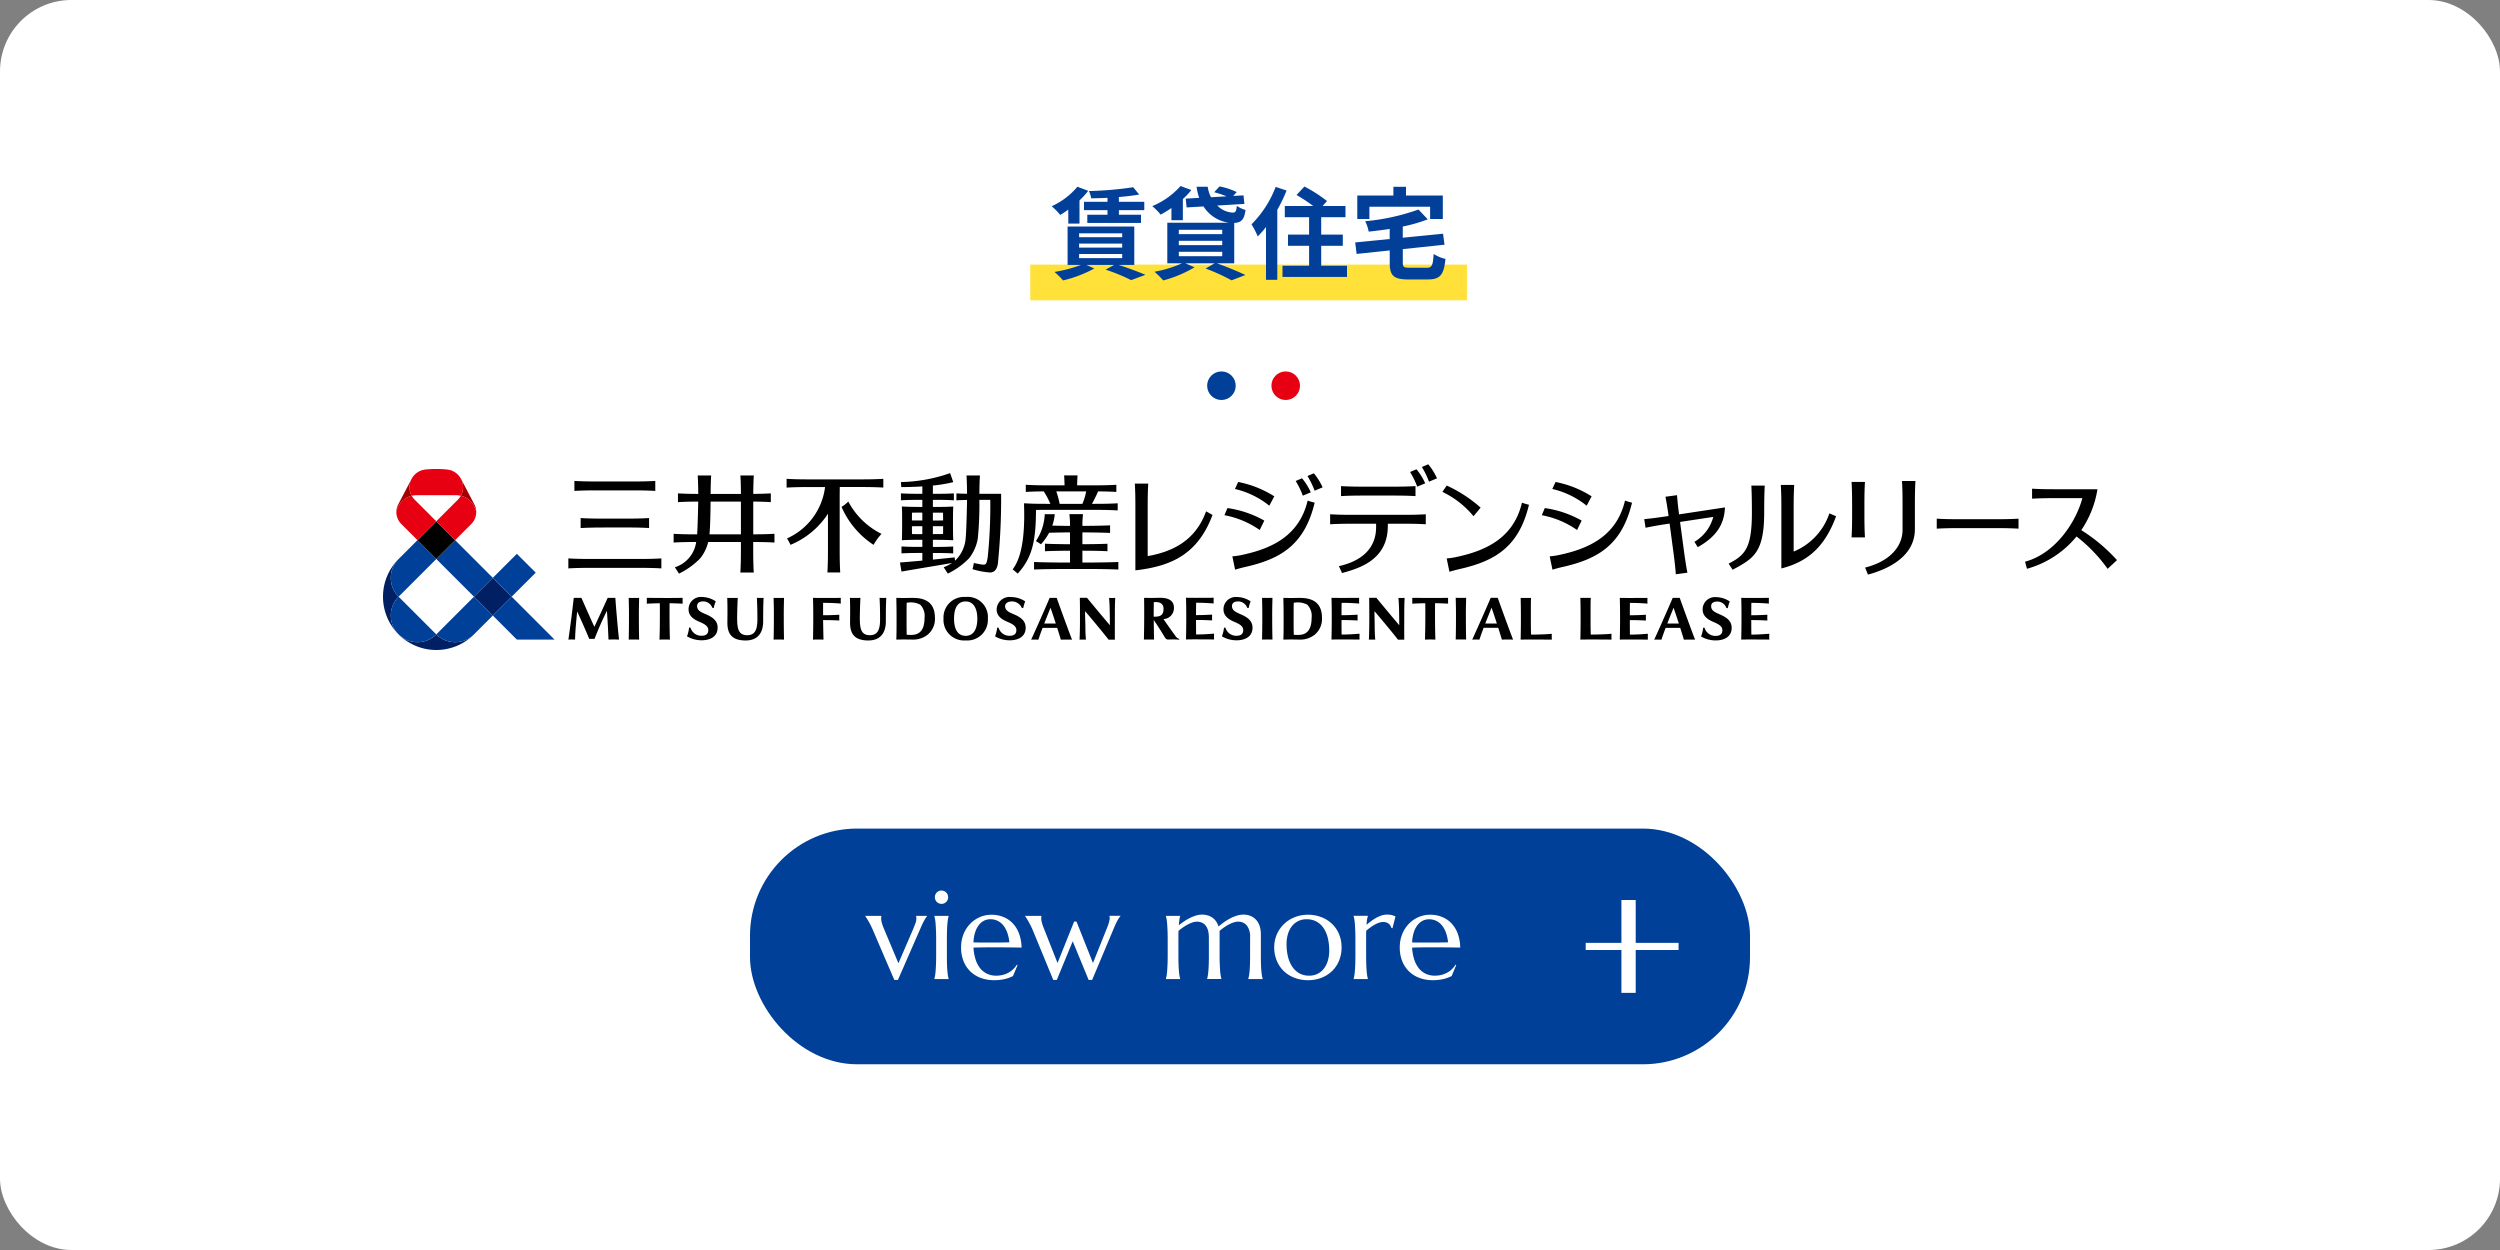 <svg xmlns="http://www.w3.org/2000/svg" xmlns:xlink="http://www.w3.org/1999/xlink" width="350" height="175" viewBox="0 0 350 175">
  <rect x="0" y="0" width="350" height="175" fill="#808080" stroke="none"/>
  <defs>
    <clipPath id="clip-path">
      <rect id="長方形_31818" data-name="長方形 31818" width="242.763" height="26" fill="none"/>
    </clipPath>
  </defs>
  <g id="グループ_26053" data-name="グループ 26053" transform="translate(9943 -22251)">
    <g id="グループ_26054" data-name="グループ 26054">
      <g id="グループ_26015" data-name="グループ 26015">
        <rect id="長方形_32717" data-name="長方形 32717" width="350" height="175" rx="10" transform="translate(-9943 22251)" fill="#fff"/>
        <g id="グループ_25998" data-name="グループ 25998" transform="translate(-10055 20030)">
          <rect id="長方形_27430" data-name="長方形 27430" width="61.132" height="5" transform="translate(256.238 2258.044)" fill="#ffe139"/>
          <path id="パス_35655" data-name="パス 35655" d="M-19.95-9.744h-3.29v1.162h3.29v.644h-2.828V-6.79h7.518V-7.938h-3.094v-.644H-14.8V-9.744h-3.556v-.672c1.036-.084,2.016-.2,2.842-.35l-.84-1.022a48.187,48.187,0,0,1-6.2.532,4.11,4.11,0,0,1,.322,1.022c.728-.014,1.5-.028,2.282-.07Zm-5.488,3.052h1.568V-9.94a11.878,11.878,0,0,0,1.218-1.344l-1.512-.574a10.143,10.143,0,0,1-3.6,2.73,9.869,9.869,0,0,1,1.2,1.218,11.885,11.885,0,0,0,1.12-.742Zm1.512,4.256h6.034v.574h-6.034Zm0-1.456h6.034v.56h-6.034Zm0-1.442h6.034v.546h-6.034ZM-16.2-.91V-6.286h-9.338V-.91h1.876a19.007,19.007,0,0,1-3.71.98,10.757,10.757,0,0,1,1.2,1.19A17.892,17.892,0,0,0-21.8-.406L-22.9-.91h3.878l-1.2.658a25.372,25.372,0,0,1,3.584,1.47l2-.742C-15.554.084-17.038-.476-18.4-.91ZM-11-7.168h1.6v-2.968a9.96,9.96,0,0,0,1.19-1.26l-1.512-.56a10.858,10.858,0,0,1-3.962,2.814,8.584,8.584,0,0,1,1.176,1.19A16.261,16.261,0,0,0-11-8.876Zm1.036,4.424h6.076v.616H-9.968Zm0-1.54h6.076v.6H-9.968Zm0-1.54h6.076v.6H-9.968Zm7.756,4.69V-6.79c.966-.056,1.4-.42,1.582-1.82a3.6,3.6,0,0,1-1.218-.574c-.07.714-.168.938-.532.952a3.3,3.3,0,0,1-2.212-.994L-.784-9.45l-.126-1.2-1.442.084.49-.546A9.535,9.535,0,0,0-4.27-11.9l-.742.812a13.259,13.259,0,0,1,1.736.574l-2.184.126a4.63,4.63,0,0,1-.462-1.47H-7.476A7.427,7.427,0,0,0-7.112-10.3L-9-10.192l.126,1.232L-6.51-9.1A5,5,0,0,0-2.926-6.818h-8.652v5.684H-9.52A16.439,16.439,0,0,1-13.37.042,16.886,16.886,0,0,1-12.138,1.26,17.348,17.348,0,0,0-7.77-.574l-1.274-.56h4.088l-1.26.728a27.6,27.6,0,0,1,3.64,1.652L-.644.5C-1.6.042-3.206-.63-4.634-1.134Zm5.8-10.7A14.9,14.9,0,0,1,.21-6.594,10.785,10.785,0,0,1,1.078-4.9,13.637,13.637,0,0,0,2.24-6.216V1.176H3.822v-9.8a22.7,22.7,0,0,0,1.3-2.7ZM9.968-.8V-3.584h3.024V-5.152H9.968V-7.588h3.4V-9.156H10.164l.616-.7a19.6,19.6,0,0,0-3.164-2.03L6.51-10.7a21.036,21.036,0,0,1,2.338,1.54H4.872v1.568h3.4v2.436H5.32v1.568H8.274V-.8H4.55V.77h9.03V-.8Zm6.748-8.26h8.5v1.722h1.778v-3.29H21.84v-1.218H20.076v1.218H15.022v3.29h1.694Zm5.628,8.54c-.826,0-.952-.084-.952-.714v-1.89l5.838-.616-.2-1.54-5.642.56V-6.286a21.648,21.648,0,0,0,3.5-1.008l-1.3-1.372a30.384,30.384,0,0,1-7.462,1.638,5.412,5.412,0,0,1,.49,1.456c.952-.1,1.946-.224,2.94-.378v1.414l-4.83.476.2,1.61,4.634-.49V-1.2c0,1.792.56,2.324,2.6,2.324h2.7c1.764,0,2.282-.63,2.506-2.884a4.967,4.967,0,0,1-1.652-.686c-.112,1.638-.238,1.932-.994,1.932Z" transform="translate(287 2259)" fill="#013f98"/>
        </g>
        <g id="グループ_26004" data-name="グループ 26004" transform="translate(-9889.381 22316)">
          <g id="グループ_23253" data-name="グループ 23253" transform="translate(0 0)" clip-path="url(#clip-path)">
            <path id="パス_24871" data-name="パス 24871" d="M295.815,7.027V5.681c0-1.434-.023-2.3-.077-3.213h1.877c-.054.91-.077,1.779-.077,3.213V7.027c0,1.434.023,2.3.077,3.213h-1.877c.054-.911.077-1.779.077-3.213m8.79,2.067V5.557c0-1.434.023-2.3.077-3.213H302.8c.054.91.077,1.779.077,3.213V9.094c.042,2.163-1.481,4.415-5.242,5.368l.4.983c2.613-.7,6.567-2.428,6.567-6.35m6.276-.158c-1.434,0-2.3.023-3.213.077v-1.4c.91.054,1.779.077,3.213.077H315.9c1.434,0,2.3-.023,3.213-.077v1.4c-.911-.054-1.779-.077-3.213-.077ZM116.936,3.731v-1.4c.91.054,1.779.077,3.212.077h4.9c1.434,0,2.3-.023,3.212-.077v1.4c-.91-.054-1.779-.077-3.212-.077h-4.9c-1.434,0-2.3.023-3.212.077M119.3,14.5h6.6c1.434,0,2.3.023,3.212.077v-1.4c-.91.054-1.779.077-3.212.077h-6.6c-1.434,0-2.3-.023-3.212-.077v1.4c.91-.054,1.779-.077,3.212-.077m1.723-5.652h3.155c1.434,0,2.3.023,3.212.077V7.53c-.911.054-1.779.077-3.212.077h-3.155c-1.434,0-2.3-.023-3.213-.077v1.4c.911-.054,1.779-.077,3.213-.077m23.922,2.1V9.73c-.857.051-1.682.074-2.97.077V5.222c1.006.008,1.722.031,2.46.075V4.072c-.738.044-1.453.067-2.458.074.007-1.074.03-1.816.076-2.584h-1.877c.045.769.069,1.512.075,2.587h-4.243c.006-1.075.03-1.818.075-2.587H134.2c.045.769.069,1.511.075,2.586-1.216,0-2.014-.027-2.842-.076V5.3c.827-.049,1.625-.073,2.839-.077-.018,1.064-.08,3.49-.149,4.588h-.084c-1.434,0-2.3-.023-3.212-.077v1.224c.9-.053,1.758-.076,3.158-.077a4.335,4.335,0,0,1-2.983,3.538l.576.89a10.645,10.645,0,0,0,2.969-2.134,5.886,5.886,0,0,0,1.122-2.294h4.578v1.061c0,1.434-.023,2.3-.077,3.212h1.877c-.054-.91-.077-1.779-.077-3.212v-1.06c1.288,0,2.113.026,2.97.077m-9.092-1.147c.1-1.082.145-2.959.152-4.589h4.248V9.808Zm24.083-.07a8.006,8.006,0,0,0-1.112,1.54,12.16,12.16,0,0,1-4.485-5.319,4.737,4.737,0,0,0,.951-.747,10.54,10.54,0,0,0,4.646,4.526m.253-7.7V3.261c-.911-.054-1.779-.077-3.213-.077h-2.882c-.009.458-.014.971-.014,1.591v7.164c0,1.434.023,2.3.077,3.212h-1.795c.054-.91.077-1.779.077-3.212V6.922a11.468,11.468,0,0,1-5.243,4.356c-.16-.335-.3-.586-.484-.9a9.1,9.1,0,0,0,5.322-7.19h-2.171c-1.434,0-2.3.023-3.213.077V2.037c.911.054,1.779.077,3.213.077h7.111c1.434,0,2.3-.024,3.213-.077m13.452,2.1c.006-1.066.03-1.806.075-2.571h-1.877c.045.763.069,1.5.075,2.564-.569-.009-1.018-.026-1.488-.054v.972c.47-.028.92-.045,1.489-.054-.013,1.024-.1,4.489-.186,5.235a4.835,4.835,0,0,1-1.49,3.266l-.062-.459c-1.22.123-2.157.22-3.046.308v-.924h.381c1.138,0,1.739.019,2.462.061v-.972c-.723.043-1.324.061-2.462.061h-.381v-.995h.252c1.138,0,1.874.019,2.6.061h0c-.04-.684-.038-1.916-.038-2.362,0-1.077,0-1.678.038-2.362-.722.043-1.458.061-2.6.061h-.252V4.982h.475c1.138,0,1.74.019,2.462.061V4.072c-.723.043-1.324.061-2.462.061h-.475V2.977a20.411,20.411,0,0,0,2.853-.476l-.439-1.263a22.06,22.06,0,0,1-6.883,1.253l.041.7c.9,0,1.923-.027,2.952-.092V4.133H165.2c-1.138,0-1.827-.019-2.549-.061v.972c.723-.043,1.412-.061,2.549-.061h.448V5.97h-.226c-1.138,0-1.92-.019-2.642-.061.04.684.037,1.285.037,2.362,0,.446,0,1.678-.037,2.362h0c.722-.043,1.5-.061,2.642-.061h.226v.995h-.37c-1.138,0-1.827-.019-2.55-.061v.972c.723-.043,1.412-.061,2.55-.061h.37v1.067c-.893.083-1.862.168-3.134.271l.214,1.268c2.865-.5,4.33-.728,7.072-1.2a5.679,5.679,0,0,1-1.164.591l.576.89a10.648,10.648,0,0,0,2.969-2.134,6.092,6.092,0,0,0,1.233-2.8,48.784,48.784,0,0,0,.22-5.387h1.526a71.2,71.2,0,0,1-.355,7.995c-.188,1.133-.228,1.171-1.162,1-.291-.053-.58-.114-.783-.159-.065.352-.113.584-.189.868a10.8,10.8,0,0,0,2.473.463c.525-.026.909-.318,1.072-1.183a89.6,89.6,0,0,0,.46-9.833Zm-6.512,5.641V8.665h.252c.445,0,.833,0,1.183.009,0,.447,0,.847-.008,1.091-.348.006-.735.009-1.175.009Zm.252-3.007c.439,0,.827,0,1.173.009,0,.292.008.678.009,1.086-.35.006-.738.009-1.182.009h-.252v-1.1Zm-1.728,0v1.1h-.226c-.454,0-.861,0-1.229-.01,0-.408,0-.794.009-1.085.365-.006.773-.009,1.22-.009Zm-.226,3.007c-.445,0-.858,0-1.222-.009,0-.244-.007-.643-.008-1.091.368-.006.775-.01,1.23-.01h.226V9.774Zm27.669,3.9v1.059c-.911-.054-3.456-.077-3.948-.077h-3.905c-.491,0-3.037.023-3.948.077V13.679c.911.054,3.456.077,3.948.077h1.086V12.1c-.7,0-2.673.027-3.508.077V11.117c.835.049,2.807.073,3.508.077V9.536c-.465,0-1.92.017-2.92.052a9.306,9.306,0,0,1-1.139,1.613l-.713-.453a7.242,7.242,0,0,0,1.232-3.76h1.406a7.1,7.1,0,0,1-.344,1.6c.946.025,2.078.037,2.479.038,0-1.028-.028-.816-.077-1.643h1.888c-.049.827-.073.615-.077,1.643.589,0,2.99-.025,3.873-.077V9.613c-.884-.052-3.286-.076-3.874-.077v1.657c.7,0,2.673-.027,3.508-.066v1.049c-.835-.059-2.807-.075-3.508-.077v1.657h1.086c.491,0,3.037-.023,3.948-.077M183.028,6.384h6.757c1.434,0,2.3.023,3.213.077v-1c-.911.054-1.779.077-3.213.077H189.4c.158-.281.681-1.31.856-1.742,1.055.007,1.79.03,2.55.075v-1c-.911.054-1.779.077-3.213.077h-2.277c.013-.5.032-.944.058-1.393H185.5c.027.449.045.891.058,1.393h-2.216c-1.434,0-2.3-.023-3.213-.077v1c.752-.044,1.48-.068,2.517-.075a11.229,11.229,0,0,1,.924,1.742h-.541c-1.434,0-2.24-.023-3.15-.077.088,2.568.107,7.085-1.587,9.244l.708.6c2.038-2.225,2.544-4.577,2.559-8.91.427-.008.9-.012,1.47-.012M184.4,3.8h4.183a7.961,7.961,0,0,1-.529,1.744H184.87A12.253,12.253,0,0,0,184.4,3.8m61.8,14.892h-.979c-.875,2.055-2.1,4.786-2.591,5.853.282-.011.711-.006,1.013,0,.158-.493.36-1.056.584-1.649h2.047c.194.61.378,1.2.511,1.649.49-.006.831-.02,1.565,0-.514-1.311-1.858-5.03-2.151-5.853m-1.741,3.6c.287-.739.594-1.5.882-2.219.161.454.449,1.318.74,2.219Zm-25.9-3.587c-.2,0-1.042.017-1.314.017-.3,0-1.053-.019-1.053-.019.017.738.034,1.648.034,2.421l0,1c.007,1.126-.014,1.8-.031,2.421l.084,0c.313-.008.747-.017.97-.017s.648.008.648.008c.235,0,.478.009.667.009a3.209,3.209,0,0,0,2-.672,2.864,2.864,0,0,0,1.036-2.361c0-1.911-1.051-2.8-3.039-2.8m-.206,5.177a6.854,6.854,0,0,1-.707-.022h0c-.012-.487-.019-1.319-.019-1.782v-.972c0-.468,0-1.252.017-1.719a2.837,2.837,0,0,1,1.9.267,2.253,2.253,0,0,1,.6,1.841c0,1.643-.652,2.367-1.784,2.386m35.41-.156c-.578.069-1.919.115-2.9.116-.025-.532-.031-1.386-.031-1.886v-.831c0-.755-.006-1.926.031-2.422h-1.46c.016.4.037,1.657.034,2.422v.831c0,.688-.016,2.01-.034,2.589.955-.028,3.252-.013,4.361,0-.008-.316-.01-.587,0-.817m-20.606-5.031s-.151.015-.438.015-.43-.007-.43-.007c.029.229.077.836.1,2.035.013.846.017,1.789.017,1.789-.019-.024-.886-1.05-1.712-2.041-.761-.913-1.489-1.8-1.489-1.8h-1.012c.016.71.021,1.488.021,2.835,0,.515,0,1.852-.059,3.023.273-.014.631-.013.892,0-.093-1.165-.067-1.554-.084-2.412,0-.193-.025-1.045-.025-1.57.388.426,2.782,3.3,3.29,3.985h.882c-.013-.662,0-3.823,0-3.823,0-1.142.033-1.611.05-2.029m6.088.812c0-.242-.013-.563,0-.816-1.786.03-3.066.016-5.02,0,.006.281.013.577,0,.817.62-.034,1.264-.054,1.826-.062.014,1.711.007,3.738-.047,5.095a13.936,13.936,0,0,1,1.46,0c-.054-1.357-.061-3.385-.047-5.1.562.008,1.182.027,1.826.062M226.858,23.72c-.938.068-1.534.118-2.513.118-.007-.34-.013-1.325-.014-2.03,1,0,1.333.02,2.257.059-.014-.294-.011-.559,0-.808-.748.034-1.246.068-2.256.07,0-.6.006-1.386.015-1.731.978,0,1.519.033,2.457.1a7.737,7.737,0,0,1,0-.8c-1.111.008-2.04.012-2.6.012-.254,0-1.276-.013-1.276-.013.022.608.038,1.652.036,2.422v.83c0,.661-.016,1.762-.036,2.589,0,0,.764-.015.979-.015.362,0,.89,0,1.43.005.246,0,1.521.009,1.521.009-.014-.279-.006-.663,0-.82M214.665,18.7c-.547.012-.916.011-1.46,0,.029,1.245.042,1.683.036,2.821,0,1.1-.013,2.244-.036,3.019.547-.013.916-.011,1.46,0-.023-.775-.036-1.915-.036-3.019-.006-1.138.006-1.576.036-2.821m27.115-.006c-.547.013-.916.011-1.46,0,.029,1.245.041,1.683.036,2.821,0,1.1-.013,2.244-.036,3.019.547-.013.916-.011,1.46,0-.023-.775-.036-1.915-.036-3.019-.006-1.139.006-1.576.036-2.821m-40.688,5.36c-.627-.87-1.209-1.685-1.682-2.379a1.537,1.537,0,0,0,1.461-1.608c0-.9-.658-1.372-1.9-1.372-.539,0-.853.015-1.187.015s-1.094-.008-1.094-.008c.021.818.017,1.536.018,2.523s-.019,2.323-.044,3.316c.526-.01.825-.011,1.426,0-.021-.6-.04-2.083-.049-2.747.5.74.972,1.45,1.485,2.326.171.292.3.43.573.42a10.3,10.3,0,0,1,1.5.017l.035-.1a1.048,1.048,0,0,1-.542-.4m-1.676-3.8c0,.946-.581,1.077-1.209,1.077h-.172c0-.529.011-1.67.019-2.031,1.034-.086,1.363.335,1.363.954M184.453,18.7h-.979c-.875,2.055-2.1,4.786-2.591,5.854.282-.011.711-.006,1.013,0,.158-.493.361-1.056.585-1.649h2.047c.194.61.378,1.2.511,1.649.489-.006.831-.02,1.565,0-.514-1.311-1.858-5.03-2.151-5.854m-1.741,3.6c.287-.74.594-1.5.882-2.219.161.454.448,1.317.74,2.219Zm-11,2.361a2.882,2.882,0,0,0,3.108-3.042,2.826,2.826,0,0,0-3.108-3.042,2.878,2.878,0,0,0-3.1,3.042,2.878,2.878,0,0,0,3.1,3.042m0-5.457c1.038,0,1.634.88,1.634,2.415s-.58,2.4-1.634,2.4-1.626-.852-1.626-2.4c0-1.58.562-2.415,1.626-2.415m-7.341-.5c-.2,0-1.042.017-1.314.017-.3,0-1.053-.019-1.053-.019.017.738.034,1.648.034,2.421l0,1c.007,1.126-.015,1.8-.031,2.421l.084,0c.313-.008.747-.017.97-.017s.648.008.648.008c.235,0,.478.008.667.008a3.21,3.21,0,0,0,2-.672,2.865,2.865,0,0,0,1.036-2.361c0-1.911-1.051-2.8-3.04-2.8m-.206,5.177a6.859,6.859,0,0,1-.708-.022h0c-.012-.487-.019-1.318-.019-1.782v-.972c0-.47,0-1.253.017-1.719a2.837,2.837,0,0,1,1.9.267,2.254,2.254,0,0,1,.6,1.841c0,1.644-.652,2.367-1.784,2.386M154.02,21.87c-.6-.031-1.275-.056-2.264-.056.009.847.045,2.385.052,2.73-.673-.012-.836-.012-1.468,0,.021-.827.036-1.928.036-2.589v-.831c0-.77-.015-1.815-.036-2.422,0,0,1.022.013,1.277.013.557,0,1.5,0,2.618-.012a7.669,7.669,0,0,0,0,.8c-.683-.066-1.479-.1-2.478-.1-.008.345-.006,1.129,0,1.731.99,0,1.642-.034,2.266-.07-.01.249-.013.515,0,.808m2.876-.736c-.03,1.756.091,2.793,1.408,2.793,1.193,0,1.423-.952,1.423-2.256,0-1.228-.024-2.1-.074-2.972.453.012.543.013.943,0-.057,1.009-.061,2.188-.061,3.3,0,1.575-.742,2.666-2.449,2.666-1.891,0-2.56-.89-2.56-2.469,0-.731.037-2.01-.022-3.493.54.009.912.012,1.476,0-.048.8-.068,1.49-.084,2.433m-17.175,0c-.03,1.756.092,2.793,1.408,2.793,1.194,0,1.423-.952,1.423-2.256,0-1.228-.025-2.1-.074-2.972.453.012.542.013.943,0-.057,1.009-.061,2.188-.061,3.3,0,1.575-.743,2.666-2.449,2.666-1.891,0-2.56-.89-2.56-2.469,0-.731.037-2.01-.022-3.493.54.009.912.012,1.476,0-.048.8-.068,1.49-.084,2.433m48.741,1c.017.859-.008,1.247.084,2.412-.261-.012-.619-.013-.892,0,.061-1.171.059-2.507.059-3.023,0-1.347-.005-2.125-.021-2.835H188.7s.728.886,1.489,1.8c.826.991,1.692,2.017,1.712,2.041,0,0,0-.943-.017-1.789-.019-1.2-.067-1.806-.1-2.035,0,0,.143.007.43.007s.438-.015.438-.015c-.017.418-.05.887-.05,2.029,0,0-.013,3.161,0,3.823h-.882c-.508-.688-2.9-3.559-3.29-3.985,0,.525.025,1.377.025,1.57m-65.266,2.4c-.656-.016-.885-.018-1.479,0-.052-1.346-.144-2.959-.222-4.027-.295.6-.544,1.111-.907,1.928s-.827,2-.827,2h-.747c-.437-1.091-1.274-2.942-1.684-3.842-.115,1.171-.261,2.6-.295,3.947a6.784,6.784,0,0,0-.932,0c.111-.738.3-2.156.418-3.062.1-.764.208-1.7.333-2.778h1.076c.548,1.247,1.289,2.939,1.809,4.045.357-.752,1.3-2.8,1.86-4.045h1.078s.073,1.1.22,2.778c.14,1.6.193,2.168.3,3.059m7.072-5.087c-.014,1.711-.007,3.738.047,5.095a14,14,0,0,0-1.46,0c.054-1.357.061-3.384.047-5.095-.563.009-1.206.028-1.826.062.012-.24.005-.535,0-.817,1.954.016,3.234.03,5.02,0-.014.253,0,.575,0,.816-.645-.035-1.263-.054-1.826-.062m-4.3,2.071c0,1.1.013,2.244.036,3.019-.544-.011-.913-.013-1.46,0,.023-.775.036-1.915.036-3.019.006-1.139-.006-1.576-.036-2.821.544.011.913.012,1.46,0-.029,1.245-.042,1.683-.036,2.821m20.285,0c0,1.1.013,2.244.036,3.019-.544-.011-.913-.013-1.46,0,.023-.775.036-1.915.036-3.019.006-1.139-.006-1.576-.036-2.821.544.011.913.012,1.46,0-.03,1.245-.042,1.683-.036,2.821m33.864,1.3c.032,1.356-1.108,1.819-2.236,1.819a4.017,4.017,0,0,1-2.049-.556,4.515,4.515,0,0,0,.29-1.218h.2a1.571,1.571,0,0,0,1.623,1.136c.462-.011.853-.2.87-.745.017-.522-.37-.815-1.06-1.122-.553-.246-1.646-.642-1.7-1.741a1.8,1.8,0,0,1,2-1.813,3.63,3.63,0,0,1,2,.611v0a4.486,4.486,0,0,0-.278.938l-.206-.038a1.5,1.5,0,0,0-1.549-.886c-.44.04-.832.287-.778.745.059.5.466.727,1.121,1,.858.361,1.725.836,1.749,1.865m-43.126,0c.031,1.356-1.108,1.819-2.236,1.819a4.017,4.017,0,0,1-2.049-.556,4.518,4.518,0,0,0,.29-1.218h.2a1.571,1.571,0,0,0,1.623,1.136c.462-.011.853-.2.87-.745.017-.522-.37-.815-1.06-1.122-.553-.246-1.646-.642-1.7-1.741a1.723,1.723,0,0,1,1.9-1.813,3.47,3.47,0,0,1,1.9.611v0a4.5,4.5,0,0,0-.277.938l-.2-.037a1.357,1.357,0,0,0-1.45-.886c-.44.04-.73.287-.676.745.059.5.466.727,1.121,1,.858.361,1.725.836,1.749,1.865m69.5.892c-.938.068-1.534.118-2.513.118-.007-.34-.013-1.325-.014-2.03,1,0,1.333.02,2.257.059-.014-.294-.011-.559,0-.809-.748.034-1.246.069-2.256.07,0-.6.006-1.386.015-1.731.978,0,1.519.033,2.457.1a7.723,7.723,0,0,1,0-.8c-1.111.008-2.04.012-2.6.012-.254,0-1.276-.013-1.276-.013.022.607.038,1.652.036,2.422v.83c0,.661-.016,1.762-.036,2.589,0,0,.764-.015.979-.015.362,0,.89,0,1.43.005.246,0,1.521.009,1.521.009-.014-.279-.006-.663,0-.82m3.637-2.75c-.654-.275-1.061-.5-1.121-1-.054-.458.236-.706.676-.745a1.358,1.358,0,0,1,1.451.886l.2.037a4.5,4.5,0,0,1,.279-.937v0a3.471,3.471,0,0,0-1.9-.611,1.723,1.723,0,0,0-1.9,1.813c.058,1.1,1.152,1.5,1.7,1.741.69.307,1.077.6,1.06,1.122-.017.546-.408.734-.87.745a1.571,1.571,0,0,1-1.624-1.136h-.2a4.528,4.528,0,0,1-.291,1.218,4.017,4.017,0,0,0,2.049.556c1.129,0,2.268-.463,2.236-1.819-.024-1.03-.891-1.5-1.749-1.865M271.676,18.7H270.7c-.875,2.055-2.1,4.786-2.591,5.853.282-.011.711-.006,1.013,0,.158-.492.36-1.055.585-1.648h2.047c.195.61.378,1.2.511,1.648.49-.006.831-.02,1.565,0-.514-1.311-1.858-5.03-2.151-5.853m-1.741,3.6c.287-.739.594-1.5.882-2.219.161.454.449,1.318.74,2.219Zm-7.807,1.426c-.578.069-1.92.115-2.9.116-.025-.532-.031-1.386-.031-1.886v-.83c0-.755-.006-1.926.031-2.422h-1.46c.016.4.037,1.656.034,2.422v.83c0,.688-.016,2.01-.034,2.589.955-.028,3.252-.013,4.361,0-.008-.316-.01-.587,0-.817m5.09,0c-.938.068-1.534.118-2.512.118-.007-.34-.013-1.325-.015-2.03,1,0,1.333.02,2.257.059-.014-.294-.011-.559,0-.808-.748.034-1.246.069-2.256.07,0-.6.006-1.386.015-1.731.978,0,1.519.033,2.457.1a7.616,7.616,0,0,1,0-.8c-1.111.008-2.04.012-2.6.012-.254,0-1.276-.013-1.276-.013.021.608.037,1.652.036,2.422v.83c0,.661-.016,1.762-.036,2.589,0,0,.764-.015.979-.015.362,0,.89,0,1.43.005.246,0,1.521.009,1.521.009-.014-.279-.006-.663,0-.82m17,0c-.938.068-1.534.118-2.512.118-.007-.34-.013-1.325-.014-2.03,1,0,1.333.02,2.257.059-.013-.294-.011-.559,0-.808-.748.034-1.246.069-2.256.07,0-.6.006-1.386.014-1.731.978,0,1.519.033,2.457.1a7.661,7.661,0,0,1,0-.8c-1.111.008-2.041.012-2.6.012-.254,0-1.276-.013-1.276-.013.022.608.037,1.652.036,2.422v.83c0,.661-.015,1.762-.036,2.589,0,0,.764-.015.979-.015.362,0,.89,0,1.43.005.246,0,1.521.009,1.521.009-.014-.279-.006-.663,0-.82m-7.015-2.75c-.654-.275-1.061-.5-1.121-1-.054-.458.236-.706.676-.745a1.357,1.357,0,0,1,1.451.886l.2.037a4.48,4.48,0,0,1,.279-.937v0a3.471,3.471,0,0,0-1.9-.611,1.723,1.723,0,0,0-1.9,1.813c.058,1.1,1.152,1.5,1.7,1.742.69.307,1.077.6,1.06,1.122-.017.546-.408.734-.87.745a1.571,1.571,0,0,1-1.624-1.136h-.2a4.541,4.541,0,0,1-.291,1.217,4.014,4.014,0,0,0,2.049.556c1.128,0,2.267-.463,2.236-1.819-.024-1.03-.891-1.5-1.749-1.865m-36.164-6.35c-.69.16-1.03.247-1.6.42l-.384-1.865a10.219,10.219,0,0,0,1.634-.263c4.4-.971,7.815-2.953,8.906-7.54.349.116.622.2.983.291-1.391,5.768-4.577,7.81-9.538,8.957m1.768-7.35,1-1.208a19.274,19.274,0,0,0-4.744-3.093l-.608.888A12.727,12.727,0,0,1,242.81,7.27M220.573,5.377c-1.391,5.768-4.577,7.81-9.538,8.957-.69.159-1.03.246-1.6.42l-.384-1.865a10.265,10.265,0,0,0,1.634-.263c4.4-.971,7.815-2.953,8.906-7.54.349.116.622.2.983.291m-5.654-.889a14.6,14.6,0,0,0-5.053-2.009l-.458.98A11.945,11.945,0,0,1,214.223,5.8Zm-6.979,2.643a12.65,12.65,0,0,1,4.938,2.07l.645-1.318a14.679,14.679,0,0,0-5.162-1.752ZM218.808,1.96l-.892.38a11.659,11.659,0,0,1,1,2.056l1.114-.471a8.428,8.428,0,0,0-1.227-1.965m2.882,1.268a8.429,8.429,0,0,0-1.227-1.965l-.892.38a11.683,11.683,0,0,1,1,2.056ZM206.273,7.093c-2.05,5.5-5.769,7.188-10.8,7.756V5.92c0-1.434-.023-2.3-.077-3.213h1.877c-.054.911-.077,1.779-.077,3.213v6.937c3.764-.662,6.757-2.359,8.177-6.269Zm28.658-3.959a11.661,11.661,0,0,0-1-2.056l.892-.38a8.43,8.43,0,0,1,1.227,1.965ZM237.7,1.966A8.439,8.439,0,0,0,236.473,0l-.892.38a11.652,11.652,0,0,1,1,2.056Zm-6.884,6.356h2.1c1.434,0,2.3.023,3.213.077V7c-.911.054-1.779.077-3.213.077h-6.965c-1.434,0-2.3-.024-3.213-.077V8.4c.911-.054,1.779-.077,3.213-.077h3.224v.317c.064,3.312-2.252,4.958-5.208,5.622l.441.968c2.105-.607,6.407-1.678,6.407-6.59Zm-6.552-3.865c.911-.054,1.779-.077,3.213-.077h4c1.434,0,2.3.023,3.213.077v-1.4c-.91.054-1.779.077-3.213.077h-4c-1.434,0-2.3-.023-3.213-.077Zm31.2,9.878c-.69.159-1.03.246-1.6.42l-.384-1.865a10.27,10.27,0,0,0,1.634-.263c4.4-.971,7.815-2.953,8.906-7.54.349.116.622.2.983.291-1.391,5.768-4.577,7.81-9.538,8.957m3.884-9.847A14.6,14.6,0,0,0,254.3,2.478l-.458.98A11.945,11.945,0,0,1,258.653,5.8Zm-6.978,2.643a12.651,12.651,0,0,1,4.938,2.07l.645-1.318a14.679,14.679,0,0,0-5.162-1.752Zm29.337-4.142h1.877c-.054.911-.077,2.308-.077,3.742,0,5.67-1.512,6.461-4.422,8.038l-.557-.861c2.359-1.205,3.257-2.253,3.257-7.177,0-1.434-.023-2.831-.077-3.742m10.924,3.884a8.8,8.8,0,0,1-5,5.347V6.1c0-1.434.023-2.3.077-3.213h-1.877c.054.91.078,1.779.078,3.213v8.485c3.526-.9,6.028-2.853,7.661-7.309Zm-21.046.14,6.429-.975c-.1,2.492-1.313,4.157-3.813,5.568l-.462-.753a5.767,5.767,0,0,0,2.639-3.485l-4.651.705.528,3.933c.191,1.421.33,2.278.5,3.174l-1.621.218c-.068-.909-.16-1.773-.351-3.194L270.263,8.3l-.2.031c-1.418.215-2.273.368-3.165.558l-.184-1.211c.908-.083,1.77-.19,3.188-.405l.22-.034c-.159-1.144-.285-1.905-.439-2.695l1.621-.218c.06.8.138,1.559.285,2.69M332.9,13.419l-1.313,1.219a21.368,21.368,0,0,0-4.353-4.529,13.7,13.7,0,0,1-6.94,4.522l-.263-.991c4.285-1.169,7.146-5.6,8.02-8.9h-3.829c-1.434,0-2.3.024-3.212.077v-1.4c.91.054,1.779.077,3.212.077h5.942A14.087,14.087,0,0,1,327.9,9.22a23.6,23.6,0,0,1,5,4.2" transform="translate(-90.139 -0.001)"/>
            <path id="パス_24872" data-name="パス 24872" d="M12.721,69.962a7.462,7.462,0,0,1-10.518,0,3.731,3.731,0,0,0,5.259-.017,3.731,3.731,0,0,0,5.259.017M2.169,69.928a7.461,7.461,0,0,1,0-10.518,3.731,3.731,0,0,0,.017,5.259,3.731,3.731,0,0,0-.017,5.259m10.569-5.259,2.638-2.638,2.638,2.638-2.638,2.638Z" transform="translate(0 -46.131)" fill="#002063"/>
            <path id="パス_24873" data-name="パス 24873" d="M8.619,47.531l2.638,2.638L5.981,55.445a3.731,3.731,0,0,1,0-5.276ZM5.981,60.722a3.731,3.731,0,0,0,5.276,0L5.981,55.445a3.731,3.731,0,0,0,0,5.276m5.276,0a3.731,3.731,0,0,0,5.276,0l2.638-2.638-2.638-2.638ZM21.81,55.445l-2.638,2.638,3.367,3.367h5.276ZM13.9,47.531l-2.638,2.638,5.276,5.276,2.638-2.638Zm11.281,4.548L22.538,49.44l-3.367,3.367,2.638,2.638Z" transform="translate(-3.796 -36.907)" fill="#004098"/>
            <rect id="長方形_31817" data-name="長方形 31817" width="3.731" height="3.731" transform="translate(4.824 10.624) rotate(-45)"/>
            <path id="パス_24874" data-name="パス 24874" d="M19.553,13.828A2.863,2.863,0,0,0,17.4,11.543a2.483,2.483,0,0,0,.028-2.355l1.856,3.544a2.354,2.354,0,0,1,.27,1.1M10.5,9.188,8.643,12.732a2.354,2.354,0,0,0-.27,1.1,2.863,2.863,0,0,1,2.154-2.285A2.483,2.483,0,0,1,10.5,9.188" transform="translate(-6.501 -7.134)" fill="#a40000"/>
            <path id="パス_24875" data-name="パス 24875" d="M19.553,8.973a2.369,2.369,0,0,1-.692,1.671L16.6,12.9l-2.638-2.638,3.02-3.021a2.47,2.47,0,0,0,.416-.557,2.863,2.863,0,0,1,2.154,2.285m-11.18,0a2.369,2.369,0,0,0,.692,1.671l2.26,2.26,2.638-2.638-3.02-3.021a2.47,2.47,0,0,1-.416-.557A2.863,2.863,0,0,0,8.373,8.973m5.59-6.037a15.076,15.076,0,0,1,1.508.075A2.485,2.485,0,0,1,17.4,6.688a2.867,2.867,0,0,0-.663-.078H11.19a2.867,2.867,0,0,0-.663.078,2.485,2.485,0,0,1,1.928-3.677,15.076,15.076,0,0,1,1.508-.075" transform="translate(-6.501 -2.28)" fill="#e60012"/>
          </g>
        </g>
        <g id="グループ_26009" data-name="グループ 26009" transform="translate(-9837.679 22366.828)">
          <g id="グループ_25857" data-name="グループ 25857" transform="translate(0 0)">
            <rect id="長方形_32643" data-name="長方形 32643" width="140" height="33" rx="15" transform="translate(-0.321 0.172)" fill="#004098"/>
            <path id="text" d="M2.128-10.46v.035a.506.506,0,0,0-.026.13q-.009.086-.009.156a2.555,2.555,0,0,0,.078.592,5.753,5.753,0,0,0,.277.808L4.513-3.822,6.6-8.671q.13-.32.277-.7a2.119,2.119,0,0,0,.147-.769.831.831,0,0,0-.017-.186.341.341,0,0,0-.035-.1v-.035H8.532v.035a3.224,3.224,0,0,0-.393.583,10.441,10.441,0,0,0-.506,1.05l-3.189,7.3h-.51L.978-8.369Q.823-8.749.645-9.1T.308-9.726Q.149-10,.027-10.188t-.164-.238v-.035ZM9.794-7.081q0-.735-.022-1.283t-.052-.946q-.03-.4-.078-.666a4.6,4.6,0,0,0-.1-.449v-.035h2v.035a3.976,3.976,0,0,0-.1.449q-.043.268-.078.666t-.052.946q-.017.549-.017,1.283v2.092q0,.735.017,1.283t.052.946q.035.4.078.666a3.976,3.976,0,0,0,.1.449v.035h-2v-.035a4.6,4.6,0,0,0,.1-.449q.048-.268.078-.666t.052-.946q.022-.549.022-1.283Zm-.182-6a.888.888,0,0,1,.073-.359.986.986,0,0,1,.194-.294.894.894,0,0,1,.29-.2A.909.909,0,0,1,10.537-14a.909.909,0,0,1,.367.073.945.945,0,0,1,.294.2.945.945,0,0,1,.2.294.888.888,0,0,1,.073.359.9.9,0,0,1-.268.666.9.9,0,0,1-.666.268.909.909,0,0,1-.367-.073.894.894,0,0,1-.29-.2.986.986,0,0,1-.194-.294A.909.909,0,0,1,9.613-13.079ZM17.884-1.454a5.257,5.257,0,0,1-1.8-.3,4.186,4.186,0,0,1-1.461-.886,4.122,4.122,0,0,1-.981-1.443,5.07,5.07,0,0,1-.359-1.966,4.9,4.9,0,0,1,.328-1.811,4.471,4.471,0,0,1,.908-1.448,4.2,4.2,0,0,1,1.353-.959,4.052,4.052,0,0,1,1.672-.346,4.372,4.372,0,0,1,1.651.307,3.732,3.732,0,0,1,1.318.89A4.2,4.2,0,0,1,21.4-7.975a5.926,5.926,0,0,1,.35,1.958q-.977-.017-1.953-.026t-2.031-.009q-.752,0-1.465.009t-1.284.026A6.677,6.677,0,0,0,15.3-4.393a3.9,3.9,0,0,0,.631,1.24,2.727,2.727,0,0,0,.977.791,2.963,2.963,0,0,0,1.3.277A3.72,3.72,0,0,0,19.15-2.2a3.314,3.314,0,0,0,.808-.324,3.135,3.135,0,0,0,.648-.488,3.125,3.125,0,0,0,.484-.609l.1.052-.64,1.538a5.358,5.358,0,0,1-1.115.411A6.251,6.251,0,0,1,17.884-1.454Zm-1.15-5.272q.864,0,1.733,0t1.577-.03a5.669,5.669,0,0,0-.294-1.348A3.455,3.455,0,0,0,19.2-9.121a2.352,2.352,0,0,0-.8-.64,2.265,2.265,0,0,0-1.011-.225,1.947,1.947,0,0,0-.92.22,2.179,2.179,0,0,0-.73.635,3.378,3.378,0,0,0-.5,1.016,5.338,5.338,0,0,0-.225,1.37q.389.017.821.017ZM29.44-9.665l2.308,5.808,1.927-4.814q.06-.156.138-.35t.138-.4q.061-.2.1-.389a1.486,1.486,0,0,0,.043-.333.831.831,0,0,0-.017-.186.34.34,0,0,0-.035-.1v-.035H35.6v.035a3.123,3.123,0,0,0-.376.54A9.837,9.837,0,0,0,34.7-8.792l-3.068,7.3h-.493L28.913-6.9l-2.23,5.411H26.19l-2.835-6.88q-.156-.38-.333-.73t-.337-.627q-.16-.277-.281-.462t-.164-.238v-.035h2.3v.035a.506.506,0,0,0-.026.13q-.009.086-.009.156a2.428,2.428,0,0,0,.082.592,7.005,7.005,0,0,0,.272.808l1.927,4.883,2.325-5.808Zm18.531,2.23a3.667,3.667,0,0,0-.117-.985,1.893,1.893,0,0,0-.337-.687,1.377,1.377,0,0,0-.532-.406,1.731,1.731,0,0,0-.691-.134,1.9,1.9,0,0,0-.579.1,4.363,4.363,0,0,0-.661.281,6.6,6.6,0,0,0-.683.411,6.513,6.513,0,0,0-.644.5q-.017.277-.017.592v2.77q0,.735.017,1.283t.052.946q.035.4.078.666a3.976,3.976,0,0,0,.1.449v.035h-2v-.035a4.6,4.6,0,0,0,.1-.449q.048-.268.078-.666t.052-.946q.022-.549.022-1.283V-7.081q0-.735-.022-1.283t-.052-.946q-.03-.4-.078-.666a4.6,4.6,0,0,0-.1-.449v-.035h2v.035a2.546,2.546,0,0,0-.108.506q-.039.307-.082.774.346-.277.743-.545a7.078,7.078,0,0,1,.817-.475,5.587,5.587,0,0,1,.843-.337,2.853,2.853,0,0,1,.838-.13,2.7,2.7,0,0,1,.873.13,2.225,2.225,0,0,1,.666.354,2.141,2.141,0,0,1,.48.527,2.545,2.545,0,0,1,.3.648q.354-.3.774-.6a7.49,7.49,0,0,1,.864-.532,5.614,5.614,0,0,1,.908-.38,2.974,2.974,0,0,1,.9-.147,2.56,2.56,0,0,1,1.145.233,2.2,2.2,0,0,1,.769.614,2.436,2.436,0,0,1,.432.869,3.725,3.725,0,0,1,.134.99v2.939q0,.735.017,1.283t.052.946q.035.4.082.666a4.6,4.6,0,0,0,.1.449v.035H53.494v-.035a4.6,4.6,0,0,0,.1-.449q.048-.268.082-.666t.052-.946q.017-.549.017-1.283V-7.435a2.545,2.545,0,0,0-.458-1.677,1.533,1.533,0,0,0-1.227-.536,1.958,1.958,0,0,0-.592.1,4.2,4.2,0,0,0-.67.285,6.809,6.809,0,0,0-.691.419,6.707,6.707,0,0,0-.648.506,1.26,1.26,0,0,1,.017.207v3.137q0,.735.022,1.283t.052.946q.03.4.078.666a4.6,4.6,0,0,0,.1.449v.035h-2v-.035a3.976,3.976,0,0,0,.1-.449q.043-.268.078-.666t.052-.946q.017-.549.017-1.283Zm9.153,1.383a4.488,4.488,0,0,1,.363-1.811,4.471,4.471,0,0,1,1-1.448,4.581,4.581,0,0,1,1.5-.959,4.957,4.957,0,0,1,1.858-.346,5.165,5.165,0,0,1,1.837.324,4.5,4.5,0,0,1,1.5.92,4.248,4.248,0,0,1,1.007,1.452A4.818,4.818,0,0,1,66.553-6a4.789,4.789,0,0,1-.311,1.711,4.255,4.255,0,0,1-.916,1.452A4.455,4.455,0,0,1,63.844-1.83a5.084,5.084,0,0,1-2.018.376A5.167,5.167,0,0,1,60-1.774a4.452,4.452,0,0,1-1.5-.916A4.309,4.309,0,0,1,57.5-4.138,4.738,4.738,0,0,1,57.124-6.052Zm4.9,3.967a2.615,2.615,0,0,0,1.128-.242,2.5,2.5,0,0,0,.886-.7,3.35,3.35,0,0,0,.579-1.115,4.93,4.93,0,0,0,.207-1.487,7.17,7.17,0,0,0-.2-1.733,4.315,4.315,0,0,0-.592-1.383,2.825,2.825,0,0,0-.99-.912,2.839,2.839,0,0,0-1.392-.328,2.627,2.627,0,0,0-1.124.238,2.551,2.551,0,0,0-.886.687,3.212,3.212,0,0,0-.583,1.1,4.888,4.888,0,0,0-.207,1.482,7.077,7.077,0,0,0,.2,1.737,4.428,4.428,0,0,0,.6,1.4,2.887,2.887,0,0,0,.99.925A2.767,2.767,0,0,0,62.024-2.085Zm6.465-5q0-.735-.022-1.283t-.052-.946q-.03-.4-.078-.666a4.591,4.591,0,0,0-.1-.449v-.035h2v.035a2.989,2.989,0,0,0-.117.484,7.122,7.122,0,0,0-.073.735q.32-.268.666-.527a5.922,5.922,0,0,1,.709-.458,4.245,4.245,0,0,1,.739-.32,2.456,2.456,0,0,1,.756-.121,3.323,3.323,0,0,1,.406.022,2.129,2.129,0,0,1,.311.061,2.113,2.113,0,0,1,.251.086l.216.091-.424,1.651-.147-.035a1.144,1.144,0,0,0-.389-.609,1.209,1.209,0,0,0-.778-.229,1.824,1.824,0,0,0-.562.1,3.342,3.342,0,0,0-.6.264,5.933,5.933,0,0,0-.605.389q-.3.22-.588.462-.017.251-.017.545v2.852q0,.735.017,1.283t.052.946q.035.4.078.666a3.977,3.977,0,0,0,.1.449v.035h-2v-.035a4.591,4.591,0,0,0,.1-.449q.048-.268.078-.666t.052-.946q.022-.549.022-1.283ZM79.3-1.454a5.257,5.257,0,0,1-1.8-.3,4.186,4.186,0,0,1-1.461-.886,4.122,4.122,0,0,1-.981-1.443A5.07,5.07,0,0,1,74.7-6.052a4.9,4.9,0,0,1,.328-1.811,4.471,4.471,0,0,1,.908-1.448,4.2,4.2,0,0,1,1.353-.959,4.052,4.052,0,0,1,1.672-.346,4.372,4.372,0,0,1,1.651.307,3.732,3.732,0,0,1,1.318.89,4.2,4.2,0,0,1,.882,1.443,5.926,5.926,0,0,1,.35,1.958q-.977-.017-1.953-.026t-2.031-.009q-.752,0-1.465.009t-1.284.026a6.678,6.678,0,0,0,.281,1.625,3.9,3.9,0,0,0,.631,1.24,2.727,2.727,0,0,0,.977.791,2.963,2.963,0,0,0,1.3.277,3.72,3.72,0,0,0,.946-.117,3.314,3.314,0,0,0,.808-.324,3.135,3.135,0,0,0,.648-.488,3.125,3.125,0,0,0,.484-.609l.1.052-.64,1.538a5.358,5.358,0,0,1-1.115.411A6.251,6.251,0,0,1,79.3-1.454Zm-1.15-5.272q.864,0,1.733,0t1.577-.03a5.67,5.67,0,0,0-.294-1.348,3.455,3.455,0,0,0-.553-1.011,2.352,2.352,0,0,0-.8-.64,2.265,2.265,0,0,0-1.011-.225,1.947,1.947,0,0,0-.92.22,2.179,2.179,0,0,0-.73.635,3.378,3.378,0,0,0-.5,1.016,5.338,5.338,0,0,0-.225,1.37q.389.017.821.017Z" transform="translate(15.947 22.851)" fill="#fff"/>
            <g id="グループ_19248" data-name="グループ 19248" transform="translate(116.827 10.62)">
              <rect id="長方形_26556" data-name="長方形 26556" width="13" height="1" transform="translate(-0.149 5.553)" fill="#fff"/>
              <rect id="長方形_26557" data-name="長方形 26557" width="13" height="2" transform="translate(6.851 -0.447) rotate(90)" fill="#fff"/>
            </g>
          </g>
        </g>
      </g>
      <g id="グループ_25997" data-name="グループ 25997" transform="translate(-768 26749)">
        <circle id="楕円形_375" data-name="楕円形 375" cx="2" cy="2" r="2" transform="translate(-9006 -4446)" fill="#004098"/>
        <circle id="楕円形_376" data-name="楕円形 376" cx="2" cy="2" r="2" transform="translate(-8997 -4446)" fill="#e60012"/>
      </g>
    </g>
  </g>
</svg>
